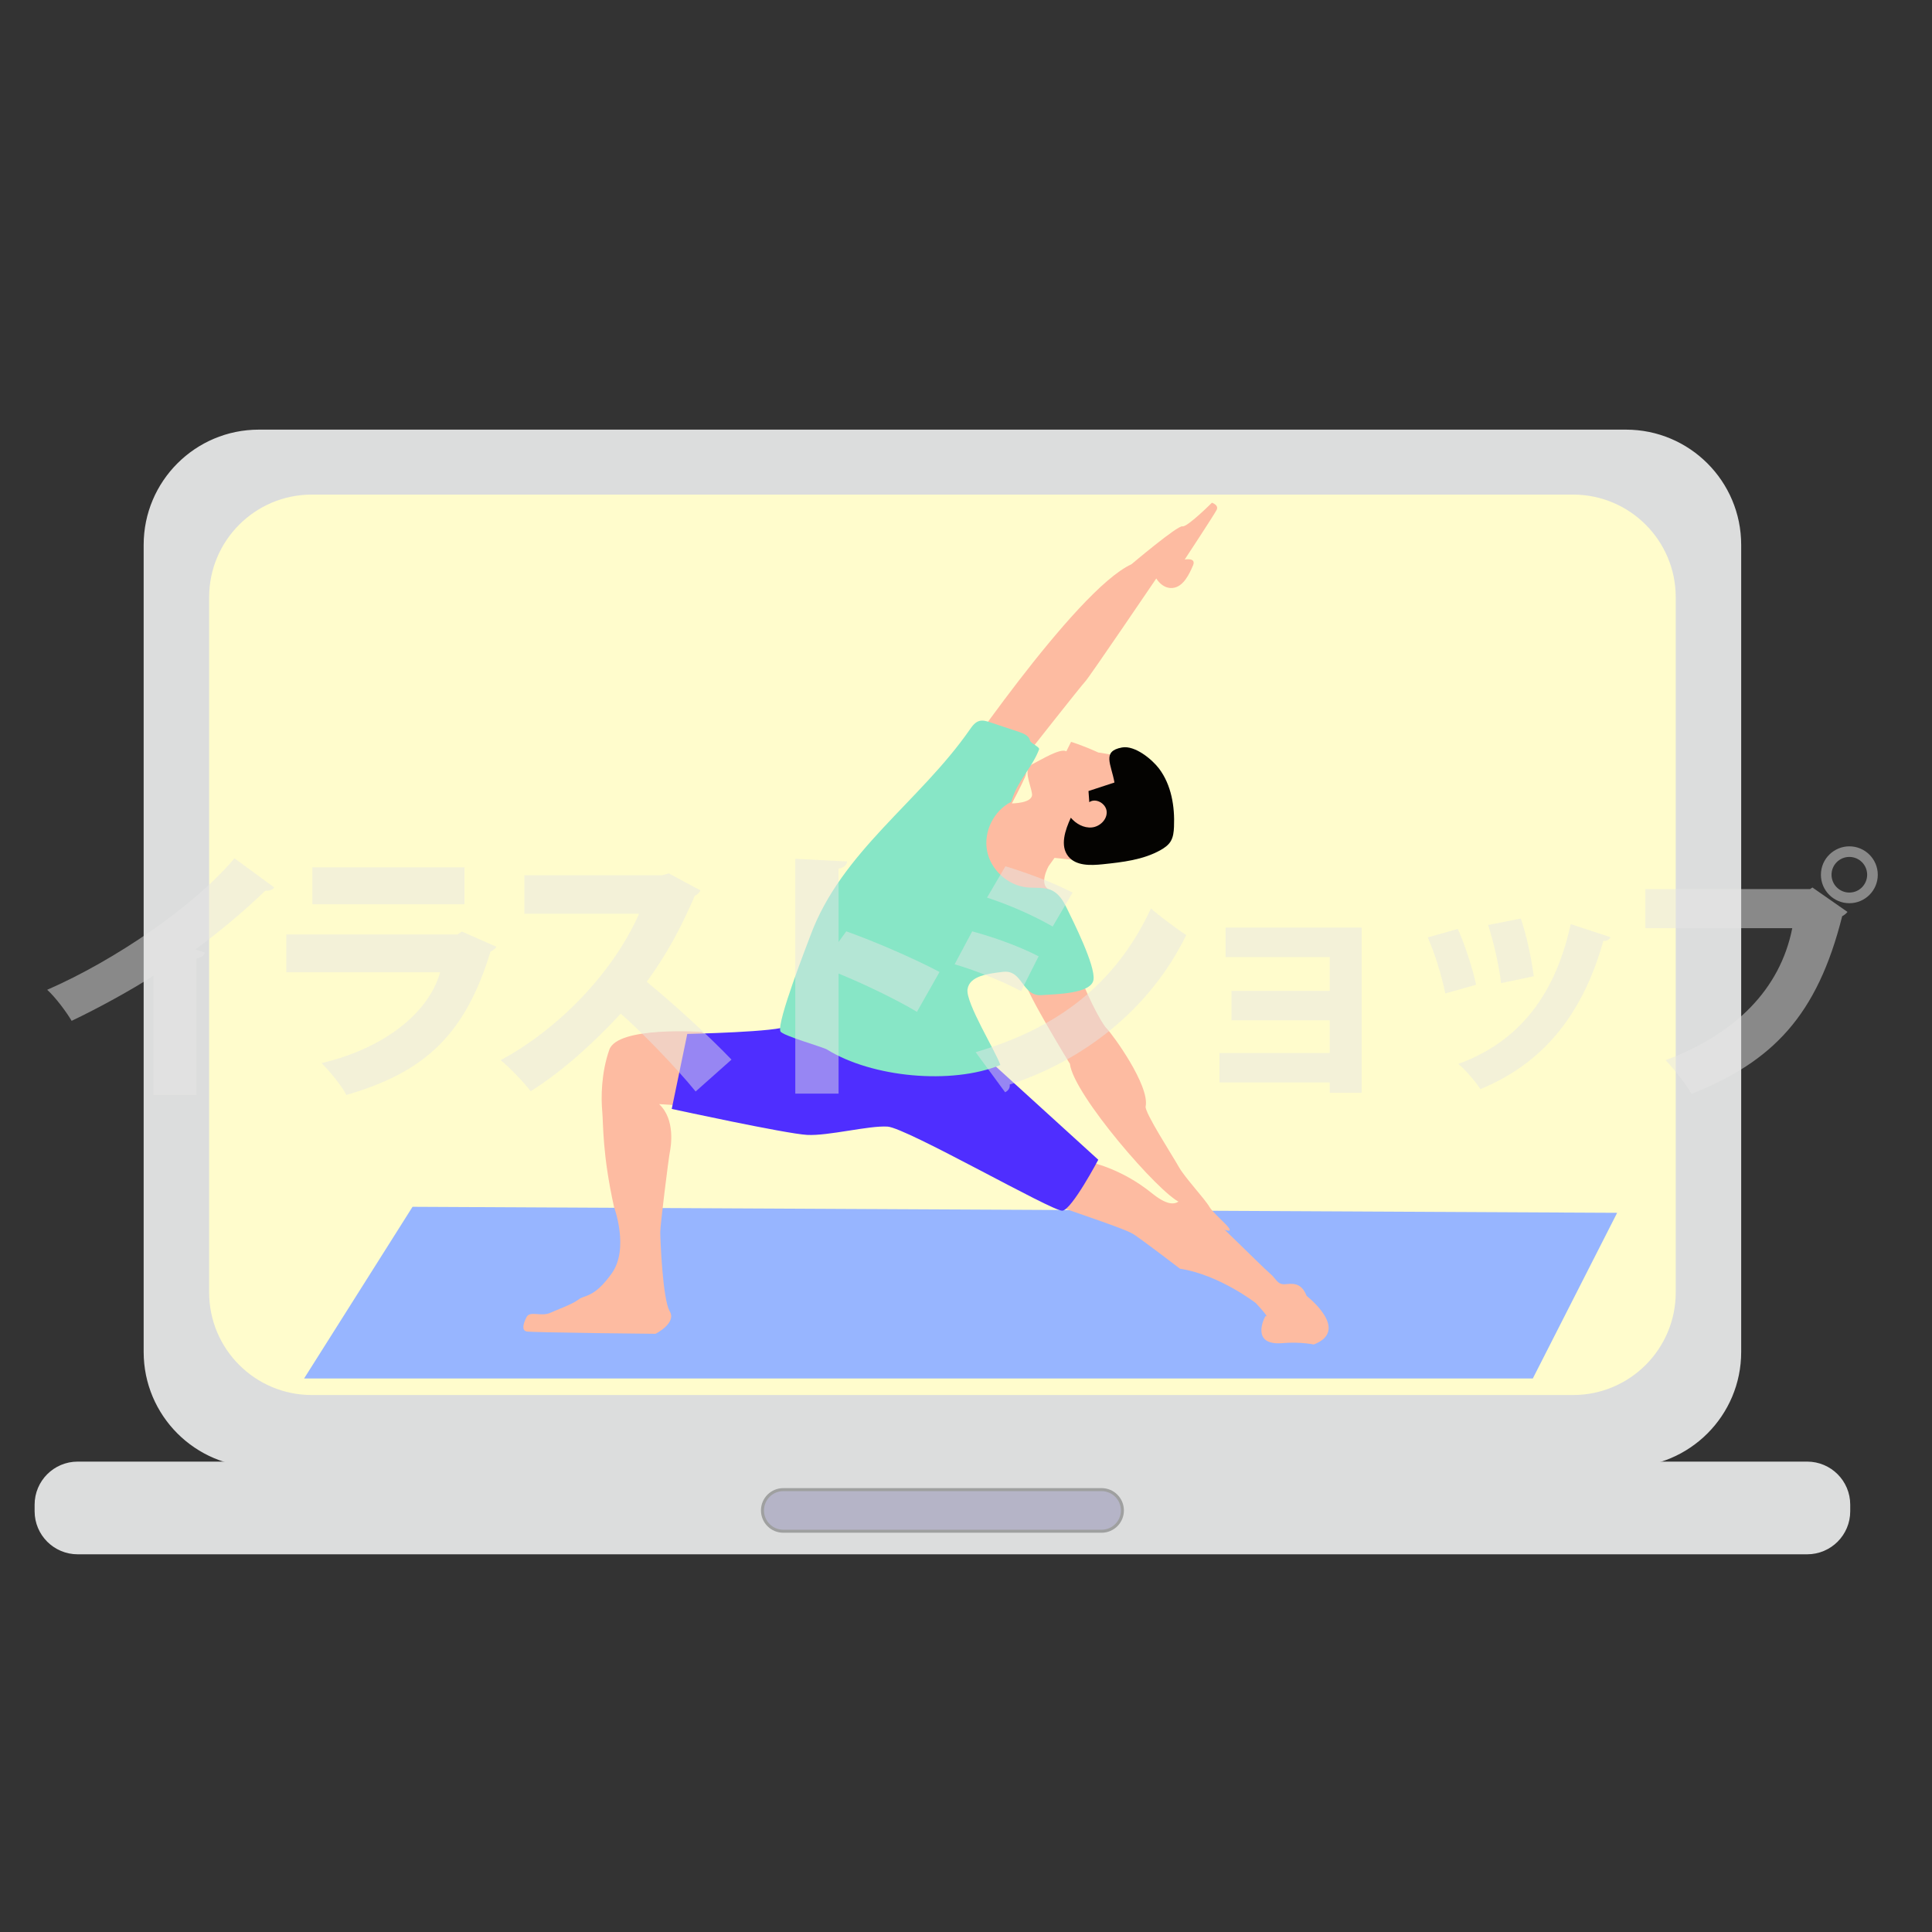 <?xml version="1.0" encoding="utf-8"?>
<!-- Generator: Adobe Illustrator 24.2.1, SVG Export Plug-In . SVG Version: 6.00 Build 0)  -->
<svg version="1.1" xmlns="http://www.w3.org/2000/svg" xmlns:xlink="http://www.w3.org/1999/xlink" x="0px" y="0px"
	 viewBox="0 0 640 640" style="enable-background:new 0 0 640 640;" xml:space="preserve">
<rect x="0" y="0" width="640" height="640" fill="#333333" stroke="none"/>
<style type="text/css">
	.st0{fill:#DCDDDD;stroke:#DCDDDD;stroke-width:3;stroke-miterlimit:10;}
	.st1{fill:#FFFCCC;stroke:#DCDDDD;stroke-width:3;stroke-miterlimit:10;}
	.st2{fill:#DCDDDD;stroke:#DCDDDD;stroke-width:2.766;stroke-miterlimit:10;}
	.st3{fill:#B5B4C7;stroke:#9FA0A0;stroke-miterlimit:10;}
	.st4{fill:#97B5FF;}
	.st5{fill:#FDBBA1;}
	.st6{fill:#4F2EFF;}
	.st7{fill:#87E6C6;}
	.st8{fill:#040301;}
	.st9{opacity:0.48;}
	.st10{fill:#E6E6E5;}
</style>
<g id="レイヤー_2">
	<g>
		<path class="st0" d="M538.62,484.53H85.76c-20.25,0-36.67-16.42-36.67-36.67V180.49c0-20.25,16.42-36.67,36.67-36.67h452.86
			c20.25,0,36.67,16.42,36.67,36.67v267.37C575.29,468.11,558.88,484.53,538.62,484.53z"/>
		<path class="st1" d="M521.1,463.62H103.29c-19.61,0-35.51-15.9-35.51-35.51V197.85c0-19.61,15.9-35.51,35.51-35.51H521.1
			c19.61,0,35.51,15.9,35.51,35.51V428.1C556.61,447.72,540.71,463.62,521.1,463.62z"/>
		<path class="st2" d="M598.65,513.5H25.73c-7.11,0-12.88-5.77-12.88-12.88v-2.18c0-7.11,5.77-12.88,12.88-12.88h572.92
			c7.11,0,12.88,5.77,12.88,12.88v2.18C611.53,507.73,605.77,513.5,598.65,513.5z"/>
		<path class="st3" d="M364.92,507.24H259.47c-3.81,0-6.89-3.09-6.89-6.89v0c0-3.81,3.09-6.89,6.89-6.89h105.45
			c3.81,0,6.89,3.09,6.89,6.89v0C371.81,504.16,368.73,507.24,364.92,507.24z"/>
		<polygon class="st4" points="507.77,456.63 100.74,456.63 136.66,399.77 535.7,401.76 		"/>
		<g>
			<path class="st5" d="M401.47,166.53c0,0,2.35,0.78,1.57,2.35c-0.78,1.57-10.59,16.47-10.59,16.47s3.92-0.78,2.75,1.96
				c-1.18,2.75-3.14,7.06-6.67,7.45c-3.53,0.39-5.49-3.14-5.49-3.14s-22.35,32.94-23.53,34.12s-20,25.1-20,25.1s1.18,3.92,0,6.67
				c-1.18,2.75-4.31,8.63-4.31,8.63s7.06,0,6.67-3.14c-0.39-3.14-3.14-8.24,0-9.8s9.41-5.49,11.37-4.31l1.57-3.14
				c0,0,3.92,1.18,9.02,3.53c0,0,21.57,2.35,16.08,12.94c-5.49,10.59-12.55,23.53-18.04,23.14c-5.49-0.39-12.55-1.18-12.55-1.18
				l-1.96,2.75c0,0-3.53,6.28,0.39,7.84c3.92,1.57,7.45,20.39,9.41,26.67c1.96,6.28,7.45,17.26,9.41,19.22
				c1.96,1.96,14.34,18.92,12.94,25.88c-0.39,1.96,9.02,16.47,10.98,20c1.96,3.53,8.63,10.59,10.2,13.33s10.59,9.41,4.71,7.45
				c-5.88-1.96-7.84-8.63-8.63-7.45c-0.78,1.18,4.71,10.2-0.39,7.45s1.18-6.28-5.49-9.02s-35.3-35.69-36.47-45.89
				c0,0-14.9-24.32-14.9-27.45c0-3.14-0.78-9.41-10.98-5.1s-12.16,5.49-12.16,5.49s1.96,3.53-0.78,8.63s-2.35,12.55-2.35,12.55
				h-47.06l0.78-12.55c0,0,10.59-59.22,47.06-76.08c0,0,41.96-62.36,60.79-70.99c0,0,15.3-12.94,16.86-12.55
				S401.47,166.53,401.47,166.53z"/>
			<path class="st5" d="M361.08,384.98c0,0,10.2,1.96,20.39,10.2c10.2,8.24,9.41-1.18,12.94,1.57c3.53,2.75,23.92,23.14,26.28,25.1
				c2.35,1.96,2.35,3.92,5.49,3.53s5.2,0.27,6.67,3.92c0,0,14.67,11.35,2.35,16.08c0,0-4.35-0.95-10.39-0.45
				c-10.6,0.88-6.08-8.33-5.57-9c0,0,1.85,1.21-3.25-4.28c0,0-12.16-9.41-25.1-11.37c0,0-11.77-9.02-15.3-11.37
				c-3.53-2.35-27.85-9.8-29.81-11.37S361.08,384.98,361.08,384.98z"/>
			<path class="st5" d="M232.44,341.84c0,0-27.85-1.96-30.59,5.88c-2.75,7.84-2.75,16.08-2.35,20.39c0.39,4.31,0,14.12,3.92,31.77
				c0,0,5.1,13.73-0.78,21.96c-5.88,8.24-9.02,7.06-10.98,8.63c-1.96,1.57-7.68,3.6-9.12,4.31c-3.24,1.61-6.96-0.78-8.14,1.57
				c-1.18,2.35-1.57,4.31,0,4.71c1.57,0.39,42.75,0.78,42.75,0.78s7.06-3.53,4.71-7.45c-2.35-3.92-3.14-23.92-3.14-26.28
				c0-2.35,2.75-24.32,3.14-26.28c0.39-1.96,1.96-10.98-3.53-16.08c0,0,17.65,1.18,18.83,1.18c1.18,0,32.55,4.71,32.55,4.71
				L232.44,341.84z"/>
			<path class="st6" d="M227.67,342.5c0,0,31.04-0.66,33.01-2.63c1.96-1.96,4.71-8.24,4.71-8.24s1.96,8.63,11.37,7.84
				c9.41-0.78,34.9-5.1,34.9-5.1s8.63,3.92,8.63,7.06c0,3.14,0,3.14,0,3.14l43.53,39.61c0,0-8.73,16.49-11.87,16.88
				c-3.14,0.39-51.66-27.47-57.94-27.86c-6.28-0.39-19.61,3.14-26.67,2.75s-44.82-8.6-44.82-8.6L227.67,342.5z"/>
			<g>
				<path class="st7" d="M334.95,265.64c-5.74,2.9-9.16,9.8-7.99,16.13s6.84,11.54,13.25,12.19c2.83,0.29,5.87-0.21,8.41,1.08
					c2.31,1.17,3.7,3.58,4.83,5.91c2.07,4.27,9.43,18.87,8.79,23.56c-0.64,4.7-12.41,4.79-17.14,5.14
					c-6.67,0.5-6.22-8.52-12.86-7.71c-4.59,0.56-11.17,1.24-11.74,5.83s9.43,20.63,10.88,25.03c-16.23,6.6-42.56,4.13-57.43-5.14
					c-1.25-0.78-14.88-4.64-15.43-6.01c-1.21-3.18,8.78-28.57,9.95-31.76c10.25-27.77,36.24-44.39,52.76-68.17
					c0.84-1.21,1.79-2.52,3.22-2.9c1.16-0.31,2.39,0.07,3.53,0.45c3.2,1.06,6.4,2.13,9.6,3.19c1.56,0.52,3.36,1.31,3.65,2.92
					c0.14,0.81,3.28,2.09,2.99,2.85c-2.08,5.54-6.5,9.89-8.57,15.43"/>
			</g>
			<path class="st8" d="M383.97,254.63c4.06,5.41,5.23,12.52,4.93,19.28c-0.07,1.69-0.25,3.44-1.15,4.87
				c-0.78,1.24-2.02,2.1-3.3,2.82c-5.78,3.25-12.59,4.01-19.18,4.7c-4.05,0.42-8.83,0.56-11.38-2.61c-2.83-3.52-1.05-8.7,0.83-12.81
				c1.72,2.02,4.31,3.47,6.95,3.22c2.64-0.25,5.11-2.59,4.93-5.24c-0.17-2.65-3.59-4.66-5.76-3.13c-0.09-1.23-0.17-2.46-0.26-3.69
				c2.87-0.94,5.73-1.88,8.6-2.82c-1.07-6.09-4.27-10.37,2.49-11.61C375.94,246.82,381.66,251.56,383.97,254.63z"/>
		</g>
	</g>
</g>
<g id="レイヤー_1">
	<g class="st9">
		<path class="st10" d="M50.83,323.21c-7.13,4.66-18.57,10.91-27.1,14.96c-1.76-2.99-5.37-7.83-8.1-10.29
			c22.44-9.77,48.84-27.81,62.04-43.56l13.2,9.68c-0.53,0.7-1.5,1.14-2.99,1.06c-6.86,6.6-14.87,13.38-23.14,19.45l3.17,1.06
			c-0.26,0.88-1.14,1.67-2.82,1.94v45.23H50.83V323.21z"/>
		<path class="st10" d="M164.44,313.62c-0.35,0.62-1.06,1.23-1.94,1.58c-8.27,27.01-21.21,39.86-47.78,47.52
			c-1.5-3.08-5.54-7.83-8.18-10.56c21.21-5.02,35.64-16.98,39.25-30.1H94.84v-12.5h56.67l1.5-0.97L164.44,313.62z M153.88,299.54
			h-50.42v-12.23h50.42V299.54z"/>
		<path class="st10" d="M232.03,294.96c-0.35,0.79-1.06,1.41-1.85,1.76c-5.02,11.44-8.98,18.83-15.93,28.51
			c8.18,6.69,20.42,17.77,28.07,25.78l-11.88,10.56c-6.34-7.83-18.22-20.06-24.82-25.78c-8.54,9.24-19.1,19.01-29.83,25.69
			c-2.2-2.9-6.95-7.83-9.94-10.29c20.68-11.18,37.93-30.45,45.85-48.49h-38.02v-12.76h45.67l2.2-0.62L232.03,294.96z"/>
		<path class="st10" d="M303.75,335.18c-6.6-3.96-17.69-9.33-25.96-12.67v39.77h-14.34v-77.79l17.16,0.88
			c-0.09,1.06-0.88,2.02-2.82,2.38v24.29l2.55-3.52c9.42,3.34,22.44,8.98,30.89,13.46L303.75,335.18z"/>
		<path class="st10" d="M322.05,308.52c7.83,2.11,16.28,5.28,22,8.27l-5.81,11.53c-5.63-2.99-14.43-6.69-22-8.89L322.05,308.52z
			 M323.2,348.55c26.22-7.74,45.93-21.65,58.08-47.61c2.64,2.38,8.89,7.04,11.7,8.8c-12.06,24.64-33.97,41.53-58.52,49.54
			c0.18,0.88-0.26,1.94-1.5,2.55L323.2,348.55z M333.05,286.96c7.83,2.38,16.1,5.54,22.26,8.71l-6.6,11.26
			c-6.25-3.61-13.99-7.04-21.74-9.59L333.05,286.96z"/>
		<path class="st10" d="M451.06,307.28v54.73H440.5v-3.43h-36.52v-9.77h36.52v-10.82h-32.56v-9.77h32.56v-11.18H406v-9.77H451.06z"
			/>
		<path class="st10" d="M482.91,307.72c2.38,5.19,4.93,13.2,6.07,18.48l-10.21,2.9c-1.14-5.63-3.43-13.2-5.81-18.57L482.91,307.72z
			 M533.51,310.45c-0.26,0.7-1.14,1.32-2.38,1.23c-7.3,26.05-21.38,41.18-40.74,49.1c-1.41-2.2-4.84-6.33-7.3-8.36
			c17.78-6.42,31.59-20.24,37.22-46.29L533.51,310.45z M503.77,304.29c1.85,5.1,3.61,13.55,4.31,19.1l-10.82,2.29
			c-0.7-5.9-2.55-13.9-4.31-19.27L503.77,304.29z"/>
		<path class="st10" d="M545.04,294.52h54.56l0.79-0.53l11.62,8.1c-0.44,0.53-1.06,1.06-1.76,1.41
			c-8.27,32.91-22.97,48.13-49.89,58.87c-1.94-3.34-5.9-8.36-8.62-11.17c23.05-8.62,37.93-23.41,41.97-43.73h-48.66V294.52z
			 M612.62,280.36c5.19,0,9.42,4.22,9.42,9.42s-4.22,9.42-9.42,9.42c-5.19,0-9.42-4.22-9.42-9.42
			C603.21,284.4,607.61,280.36,612.62,280.36z M618.52,289.77c0-3.26-2.64-5.9-5.9-5.9c-3.26,0-5.9,2.64-5.9,5.9s2.64,5.9,5.9,5.9
			C616.06,295.67,618.52,292.85,618.52,289.77z"/>
	</g>
</g>
</svg>
